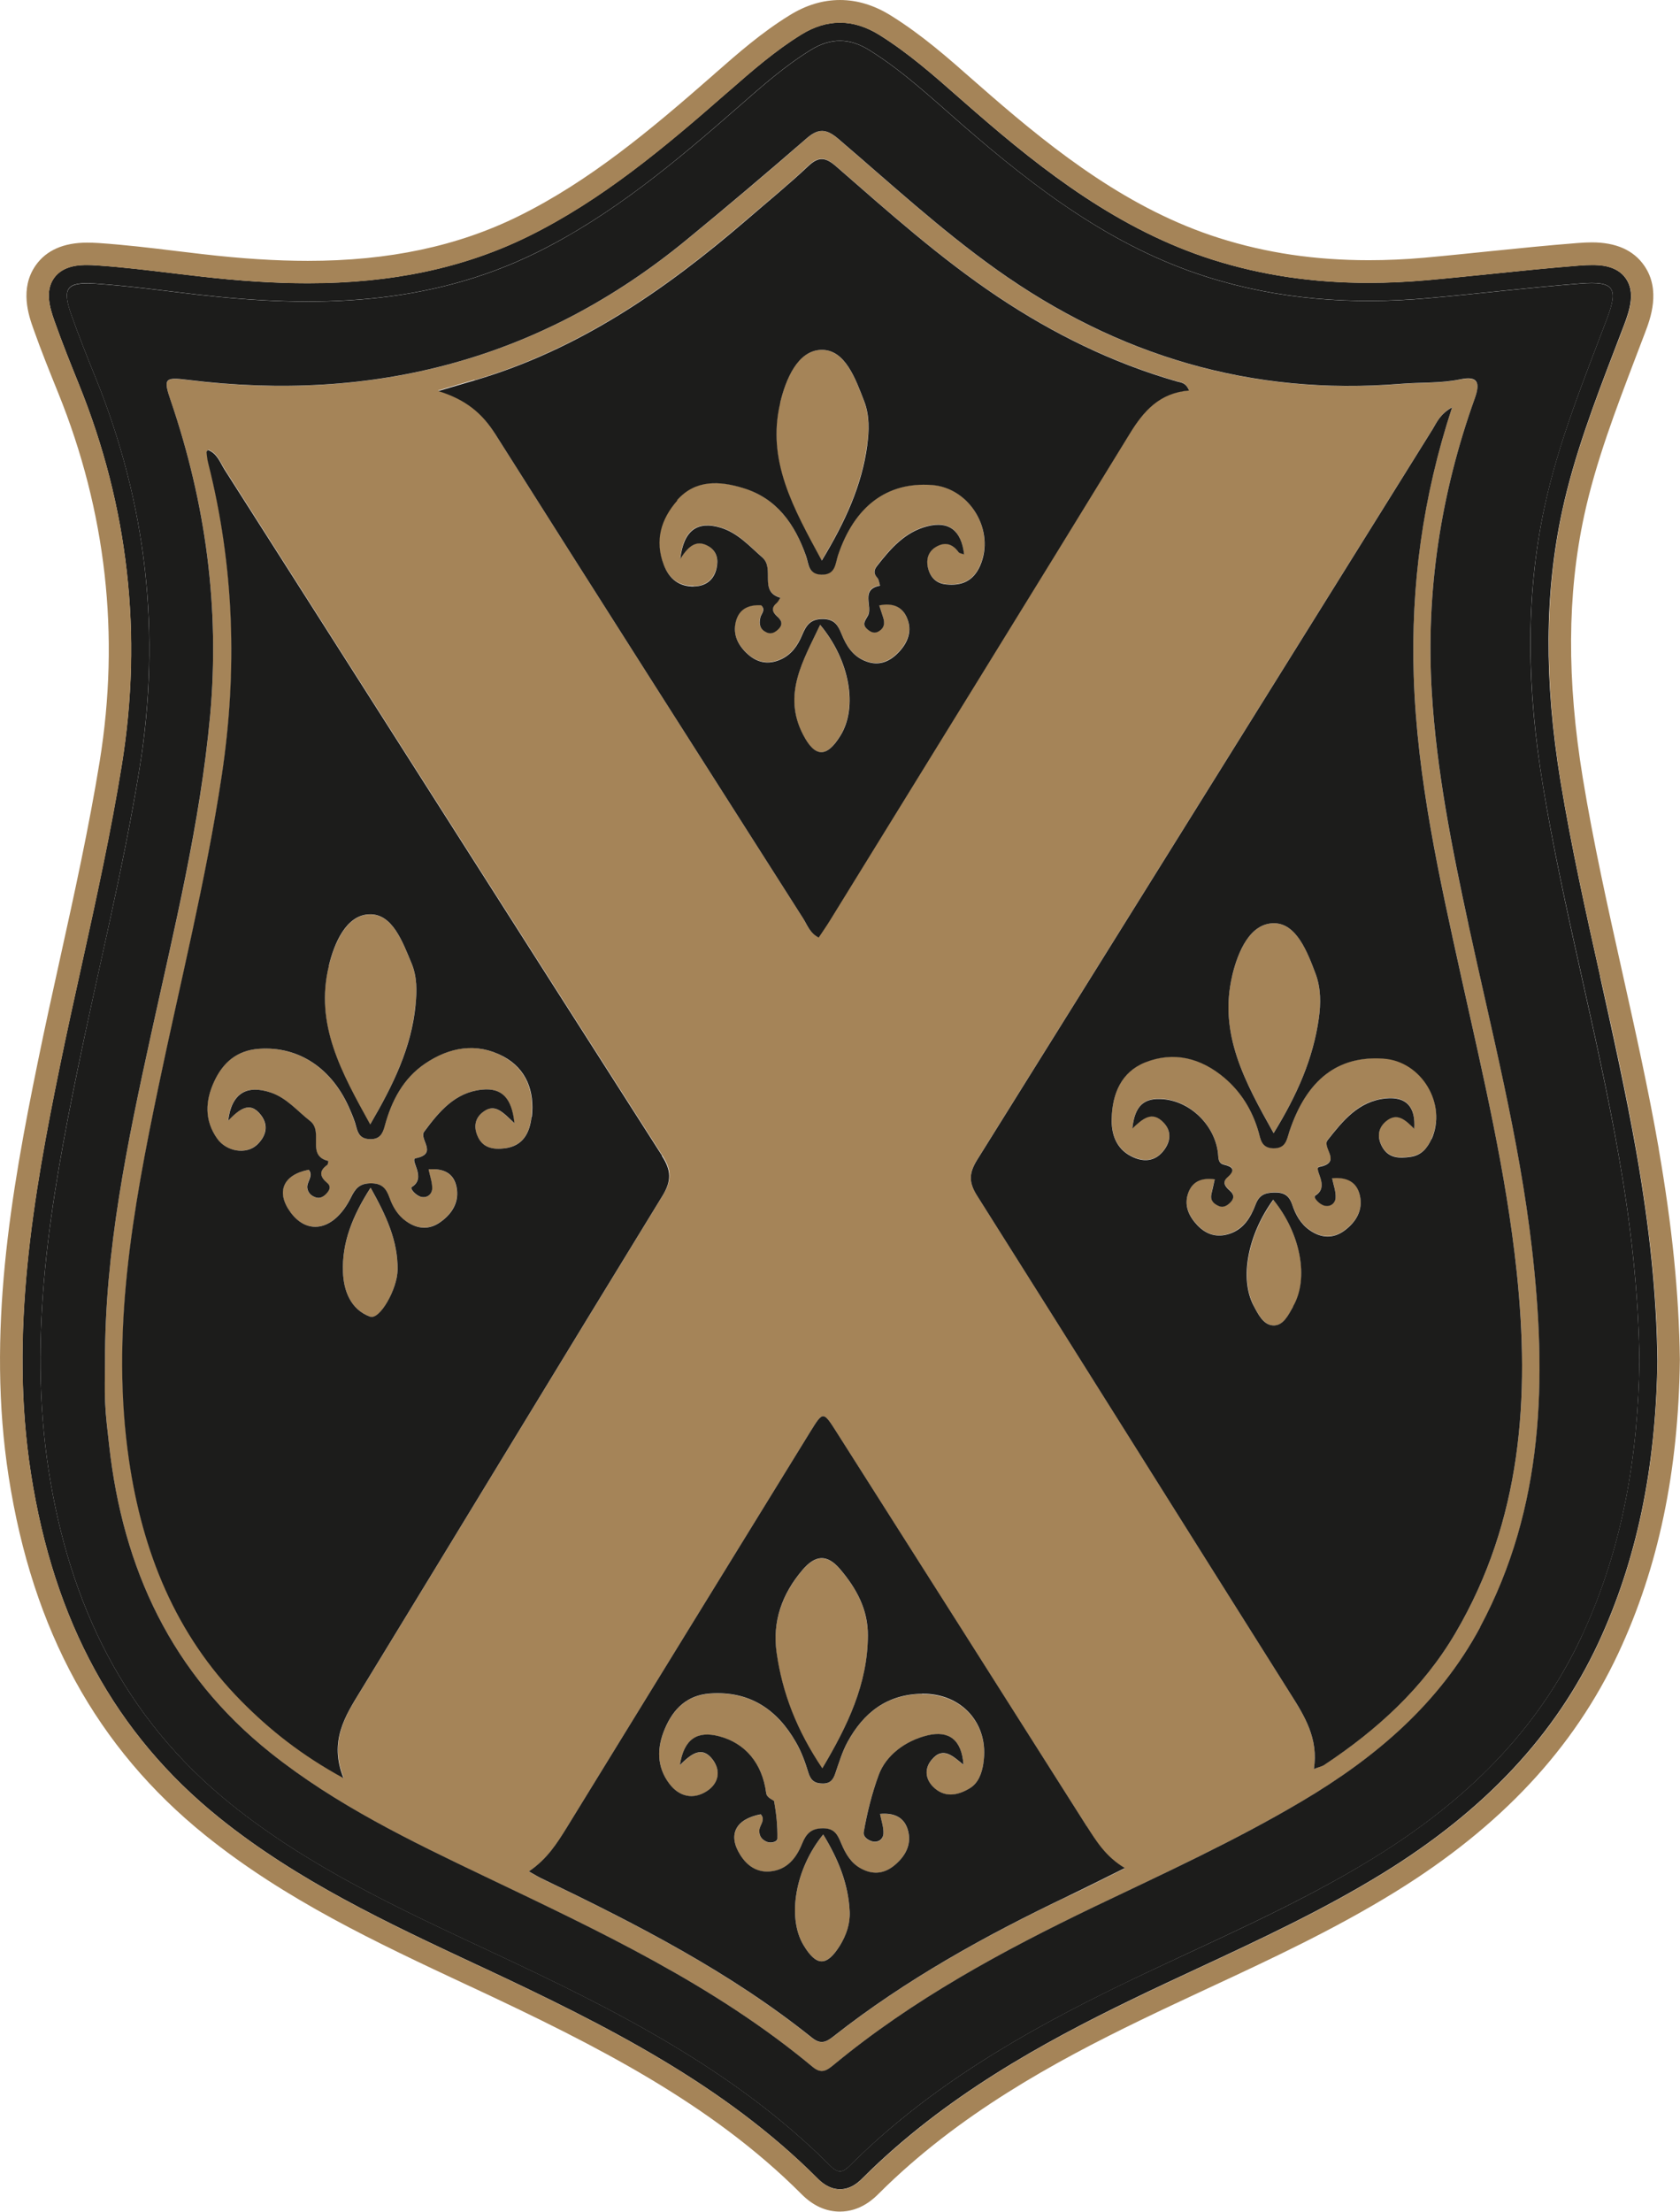 <svg xmlns="http://www.w3.org/2000/svg" id="Capa_2" viewBox="0 0 130.1 171.2"><defs><style>      .cls-1 {        fill: #1c1c1b;      }      .cls-2 {        fill: #a58458;      }    </style></defs><g id="Capa_2-2" data-name="Capa_2"><g><path class="cls-2" d="M62.22,150.55c.99,1.66,1.8,1.68,2.83.03.5-.79.8-1.64.75-2.61-.1-2.18-.91-4.1-2.05-5.98-2.17,2.65-2.81,6.41-1.53,8.56Z"></path><path class="cls-2" d="M63.68,136.88c1.96-3.3,3.52-6.51,3.53-10.27,0-2.02-.87-3.64-2.14-5.13-1.05-1.24-1.96-1.09-2.94.06-1.57,1.85-2.33,3.99-2,6.39.44,3.11,1.55,5.99,3.54,8.96Z"></path><path class="cls-2" d="M71.41,131.11c-2.73.05-4.55,1.46-5.78,3.74-.41.75-.66,1.59-.94,2.41-.17.48-.39.8-.96.8-.6,0-.93-.21-1.12-.82-.25-.82-.56-1.65-.98-2.39-1.47-2.56-3.61-3.98-6.66-3.76-1.77.13-2.82,1.18-3.48,2.72-.63,1.47-.65,2.96.35,4.27.76.99,1.85,1.26,2.91.56.88-.57,1.12-1.53.46-2.41-.85-1.15-1.71-.44-2.56.4.31-2.01,1.33-2.68,3.04-2.23,2.03.53,3.34,2.1,3.64,4.38.06.43.6.53.62.66.17.95.27,1.92.25,2.88,0,.27-.55.4-.9.21-.31-.17-.51-.41-.5-.83.01-.42.52-.81.11-1.26-1.96.36-2.57,1.59-1.58,3.15.53.84,1.29,1.36,2.3,1.27,1.31-.11,2.03-1.02,2.48-2.14.31-.77.69-1.19,1.63-1.2.94,0,1.15.56,1.42,1.21.32.76.73,1.45,1.47,1.88.96.55,1.89.44,2.72-.29.84-.74,1.29-1.68.92-2.78-.32-.94-1.11-1.22-2.12-1.13.11.57.29,1.06.26,1.54-.03.43-.4.72-.88.58-.34-.09-.7-.35-.64-.72.25-1.51.65-3.04,1.16-4.42.55-1.5,2.04-2.64,3.77-3.06,1.69-.41,2.66.36,2.79,2.27-.79-.63-1.58-1.46-2.48-.36-.55.67-.47,1.45.11,2.05.87.89,1.91.71,2.85.14.67-.41.94-1.15,1.06-1.91.48-3.05-1.66-5.45-4.74-5.39Z"></path><path class="cls-2" d="M38.95,81.76c-2.06-1.09-4.17-.72-6.05.57-1.69,1.16-2.6,2.89-3.12,4.84-.16.59-.4,1.05-1.17,1-.66-.04-.89-.39-1.03-.94-.11-.44-.29-.87-.47-1.3-1.36-3.24-3.99-4.98-7.09-4.75-1.69.13-2.76,1.06-3.44,2.52-.7,1.5-.77,3.02.23,4.43.72,1.01,2.23,1.25,3.06.5.72-.65.95-1.51.33-2.32-.88-1.14-1.71-.41-2.54.43.26-2.12,1.41-2.8,3.29-2.18,1.25.42,2.06,1.43,3.05,2.2,1.09.84-.34,2.69,1.42,3.1-.03.11-.02.26-.09.31-.65.46-.58.89-.01,1.38.36.3.17.61-.09.88-.21.22-.48.35-.78.25-.34-.11-.59-.32-.66-.71-.09-.48.5-.92.11-1.43-2.01.39-2.56,1.74-1.4,3.31,1.36,1.83,3.43,1.35,4.66-1.15.34-.69.65-1.09,1.5-1.11.87-.02,1.23.37,1.49,1.1.25.71.64,1.37,1.27,1.82.89.63,1.82.7,2.73.04.9-.66,1.42-1.56,1.19-2.69-.22-1.07-1.01-1.44-2.16-1.35.11.53.29,1.01.28,1.49-.01.43-.38.74-.85.64-.4-.08-.92-.65-.72-.77,1.16-.71-.21-2.12.29-2.22,1.77-.35.24-1.49.66-2.06,1.16-1.54,2.38-3.03,4.47-3.25,1.54-.16,2.32.64,2.52,2.6-.92-.86-1.5-1.54-2.38-.91-.65.46-.78,1.14-.5,1.85.4.97,1.22,1.13,2.15,1,1.41-.19,1.91-1.21,2.05-2.42.24-2-.4-3.74-2.22-4.7Z"></path><path class="cls-2" d="M53.74,45.37c.88-.02,1.53-.49,1.74-1.41.15-.67.03-1.3-.59-1.68-.85-.52-1.51-.17-2.22.97.25-2.26,1.36-2.97,3.15-2.42,1.32.4,2.19,1.41,3.2,2.29,1,.87-.3,2.66,1.4,3.12-.09.14-.16.31-.28.41-.42.35-.36.69,0,1.01.34.31.53.62.14,1.01-.26.26-.56.43-.93.26-.5-.23-.6-.62-.48-1.15.07-.29.44-.6.06-.95-.97-.05-1.71.27-1.96,1.28-.25,1,.2,1.83.9,2.48.73.67,1.6.87,2.56.44.86-.38,1.34-1.09,1.68-1.9.31-.74.64-1.24,1.6-1.24.91,0,1.18.49,1.45,1.17.35.87.83,1.65,1.75,2.05,1.05.46,1.92.14,2.66-.63.73-.76,1.09-1.69.65-2.69-.38-.87-1.13-1.17-2.14-.95.13.39.21.66.3.93.14.43.1.8-.31,1.06-.36.23-.66.08-.93-.16-.42-.37-.15-.64.06-1.03.4-.73-.63-2.04.94-2.33-.07-.21-.08-.47-.22-.62-.3-.33-.23-.62,0-.92,1.04-1.33,2.14-2.6,3.86-3.05,1.68-.44,2.66.31,2.87,2.17-.17-.07-.36-.08-.44-.18-.5-.69-1.11-.8-1.8-.36-.54.35-.7.93-.57,1.53.16.74.61,1.24,1.4,1.33,1.21.13,2.13-.24,2.65-1.44,1.19-2.72-.78-6.04-3.75-6.25-3.46-.24-5.98,1.66-7.25,5.43-.22.66-.19,1.54-1.3,1.51-1.02-.03-.98-.86-1.18-1.45-.86-2.46-2.27-4.45-4.86-5.25-1.81-.56-3.71-.68-5.13.94-1.25,1.42-1.77,3.08-1.05,4.97.42,1.09,1.19,1.71,2.35,1.68Z"></path><path class="cls-2" d="M62.18,56.86c.94,1.81,1.84,1.8,2.9.07,1.35-2.19.72-5.83-1.58-8.57-1.3,2.76-2.94,5.38-1.32,8.5Z"></path><path class="cls-2" d="M32.18,77.81c.11-1.09.13-2.2-.31-3.24-.69-1.66-1.48-3.87-3.29-3.79-1.76.07-2.68,2.21-3.12,3.99-1.11,4.53.98,8.25,3.2,12.27,1.8-3.07,3.19-5.95,3.51-9.23Z"></path><path class="cls-2" d="M26.56,98.46c.05,1.42.58,2.91,2.12,3.46.73.26,2.09-2.13,2.11-3.62.03-2.26-.88-4.21-2.09-6.36-1.4,2.17-2.23,4.26-2.14,6.53Z"></path><path class="cls-2" d="M97.09,101.06c.35.66.75,1.49,1.51,1.53.79.04,1.18-.81,1.55-1.45,1.25-2.16.59-5.66-1.53-8.27-1.98,2.72-2.62,6.1-1.52,8.2Z"></path><path class="cls-2" d="M113.71,71.53c-1.28-5.91-2.46-11.86-2.83-17.91-.48-7.81.69-15.41,3.33-22.78.44-1.22.22-1.74-1.12-1.47-1.54.32-3.1.22-4.65.35-11.52.93-21.88-2.17-31.26-8.84-4.34-3.09-8.24-6.69-12.28-10.14-.92-.79-1.54-.81-2.46,0-3.04,2.66-6.14,5.26-9.26,7.82-11.29,9.27-24.25,12.64-38.65,10.85-1.79-.22-1.89-.11-1.3,1.64,2.71,7.91,3.8,16.03,3.04,24.36-.76,8.34-2.77,16.46-4.56,24.61-1.84,8.39-3.61,16.79-3.58,25.45,0,1.04-.04,2.08.01,3.12.06,1.09.19,2.18.31,3.27,1.06,9.58,4.84,17.72,12.51,23.83,5.06,4.03,10.83,6.81,16.61,9.57,8.85,4.23,17.75,8.38,25.36,14.73.69.57,1.09.28,1.62-.15,6.14-5.08,13.08-8.83,20.22-12.26,5.4-2.59,10.86-5.09,16.03-8.14,5.7-3.37,10.65-7.53,13.83-13.49,4.97-9.28,5.18-19.23,4.01-29.34-.98-8.48-3.12-16.75-4.92-25.08ZM36.75,29.42c8.04-2.36,14.74-6.99,21-12.37,1.62-1.39,3.28-2.74,4.83-4.21.82-.78,1.36-.68,2.16.02,4.04,3.52,8.04,7.1,12.52,10.09,4.3,2.87,8.88,5.12,13.85,6.55.32.09.7.07.96.71-2.28.18-3.51,1.59-4.59,3.34-7.69,12.54-15.43,25.05-23.15,37.57-.3.48-.63.95-.94,1.43-.7-.35-.89-.99-1.22-1.51-7.97-12.5-15.94-25-23.87-37.53-.96-1.52-2.19-2.61-4.38-3.28,1.25-.37,2.03-.6,2.82-.83ZM27.97,130.81c-1.22,1.99-2.49,3.93-1.35,6.8-3.23-1.75-5.7-3.72-7.92-5.97-5.1-5.16-7.66-11.55-8.69-18.63-1.44-9.83.29-19.4,2.29-28.96,1.68-8,3.67-15.93,4.89-24.03,1.23-8.14.97-16.2-1.05-24.2-.07-.27-.1-.56-.13-.84,0-.04.06-.1.11-.17.72.26.93.97,1.29,1.52,11.29,17.7,22.56,35.42,33.88,53.1.73,1.14.75,1.93.04,3.09-7.82,12.74-15.56,25.51-23.35,38.27ZM82.75,146.75c-6.42,3.06-12.61,6.47-18.22,10.89-.58.45-1,.61-1.64.1-6.39-5.12-13.62-8.82-20.96-12.34-.25-.12-.49-.28-.97-.54,1.42-.97,2.19-2.18,2.94-3.41,6.28-10.22,12.57-20.43,18.86-30.64.98-1.59.99-1.58,2.02.04,6.46,10.17,12.92,20.35,19.38,30.52.74,1.17,1.45,2.35,2.95,3.24-1.62.8-2.98,1.5-4.36,2.15ZM112.72,126.37c-2.51,4.27-6.08,7.52-10.17,10.23-.18.12-.4.16-.8.31.36-2.36-.73-4.09-1.84-5.86-8.1-12.84-16.14-25.71-24.26-38.54-.66-1.05-.59-1.76.03-2.76,11.77-18.84,23.51-37.7,35.27-56.55.33-.52.56-1.15,1.5-1.68-2.3,6.98-3.19,13.8-2.97,20.77.25,7.94,1.99,15.65,3.69,23.36,1.67,7.54,3.45,15.05,4.28,22.74,1.04,9.76.39,19.26-4.73,27.98Z"></path><path class="cls-1" d="M123.91,75.54c-1.1-4.92-2.23-10.01-3.06-15.05-1.28-7.79-1.24-14.65.13-20.96.92-4.26,2.51-8.43,4.05-12.45.25-.64.49-1.29.74-1.93.45-1.19.87-2.54.14-3.59-.72-1.05-2.1-1.05-2.62-1.05-.28,0-.6.01-.97.04-2.26.18-4.55.41-6.77.64-1.68.17-3.41.35-5.12.5-1.5.13-2.99.2-4.42.2-4.34,0-8.31-.59-12.13-1.8-7.18-2.28-13.06-6.83-18.34-11.42-.42-.37-.84-.73-1.26-1.1-1.93-1.7-3.92-3.46-6.2-4.88-1-.62-2.02-.94-3.03-.94s-2,.31-2.98.91c-2.05,1.27-3.84,2.83-5.57,4.34l-.2.17c-4.86,4.26-9.7,8.31-15.37,11.11-4.97,2.45-10.56,3.64-17.1,3.64-2.53,0-5.26-.17-8.35-.53-.68-.08-1.36-.16-2.05-.24-1.93-.23-3.93-.48-5.92-.61-.29-.02-.54-.03-.77-.03-.5,0-1.84,0-2.56,1.01-.7,1-.35,2.25.04,3.34.6,1.7,1.27,3.35,1.89,4.89,3.83,9.46,4.95,19.37,3.32,29.45-.84,5.17-1.98,10.37-3.09,15.41-.57,2.58-1.16,5.24-1.7,7.88-2.06,10.03-3.93,20.73-2.25,31.54,1.78,11.47,6.55,20.19,14.58,26.66,6.07,4.89,13.09,8.17,19.88,11.35l.67.31c9.46,4.43,18.55,9.01,25.8,16.27.2.2.83.83,1.73.83s1.51-.62,1.77-.88c6.37-6.35,14.04-10.51,20.71-13.75,1.74-.85,3.54-1.68,5.27-2.49,4.77-2.22,9.71-4.52,14.32-7.36,7.88-4.86,13.32-10.67,16.64-17.77,2.97-6.37,4.48-13.54,4.59-21.91v-.04c-.07-5.04-.59-10.13-1.62-16.02-.81-4.61-1.84-9.23-2.83-13.7ZM122.5,126.62c-3.5,7.5-9.18,12.9-16.1,17.17-6.21,3.83-12.93,6.62-19.47,9.78-7.67,3.72-14.99,7.94-21.09,14.02-.55.55-.9.68-1.53.05-7.48-7.49-16.77-12.13-26.2-16.54-7.05-3.3-14.13-6.55-20.26-11.49-8.26-6.66-12.48-15.49-14.08-25.79-1.63-10.52.14-20.79,2.24-31.04,1.6-7.78,3.53-15.49,4.8-23.34,1.68-10.41.55-20.45-3.4-30.19-.65-1.6-1.29-3.21-1.87-4.84-.75-2.12-.42-2.62,1.88-2.46,2.64.18,5.27.55,7.9.85,9,1.03,17.85.88,26.22-3.25,5.87-2.89,10.8-7.05,15.67-11.31,1.78-1.56,3.55-3.13,5.58-4.38,1.56-.96,3.01-.93,4.54.02,2.66,1.66,4.93,3.81,7.28,5.85,5.65,4.91,11.57,9.39,18.83,11.69,5.58,1.77,11.3,2.17,17.1,1.66,3.96-.35,7.91-.83,11.87-1.14,2.57-.2,2.94.33,2.04,2.71-1.81,4.8-3.76,9.54-4.84,14.58-1.54,7.16-1.31,14.31-.14,21.48,1.59,9.67,4.21,19.12,5.89,28.76.91,5.18,1.52,10.38,1.6,15.8-.1,7.29-1.27,14.51-4.46,21.34Z"></path><path class="cls-2" d="M102.13,78.82c.16-1.13.17-2.3-.24-3.42-.63-1.72-1.49-3.92-3.21-3.94-1.88-.02-2.81,2.2-3.25,4.02-1.09,4.52.97,8.24,3.2,12.22,1.82-2.94,3.06-5.76,3.5-8.89Z"></path><path class="cls-2" d="M67.15,34.46c.15-1.13.19-2.3-.24-3.41-.66-1.74-1.48-4.02-3.33-3.97-1.82.05-2.74,2.26-3.18,4.11-1.06,4.47,1.02,8.15,3.22,12.2,1.82-3.01,3.1-5.81,3.52-8.93Z"></path><path class="cls-2" d="M107.13,81.92c-3.53-.23-5.93,1.62-7.27,5.61-.21.63-.27,1.36-1.27,1.33-.92-.03-.97-.72-1.13-1.28-.48-1.66-1.35-3.08-2.65-4.18-1.8-1.52-3.9-2.07-6.12-1.19-1.86.74-2.55,2.43-2.6,4.33-.03,1.2.33,2.32,1.48,2.92.96.5,1.93.46,2.61-.51.47-.67.53-1.42-.06-2.07-.91-.98-1.67-.28-2.43.45.19-1.78.91-2.41,2.42-2.27,2.18.2,4.09,2.18,4.23,4.4.02.31.08.59.42.66.7.16.96.4.29.99-.44.38-.15.73.17,1.01.42.36.33.69-.02,1.01-.22.2-.49.34-.79.21-.4-.17-.7-.42-.6-.92.07-.37.16-.75.26-1.16-.99-.13-1.7.14-2.04,1.02-.37.99.03,1.83.69,2.53.67.72,1.51,1.01,2.51.66,1.1-.38,1.63-1.29,2-2.25.28-.74.72-.91,1.43-.94.75-.02,1.16.21,1.41.94.26.76.65,1.49,1.34,1.97.9.63,1.83.69,2.73.02.89-.67,1.42-1.57,1.17-2.7-.23-1.07-1.02-1.43-2.15-1.33.11.54.29,1.03.27,1.51-.02.42-.4.73-.87.61-.39-.1-.92-.65-.69-.79,1.16-.7-.22-2.1.3-2.21,1.8-.35.19-1.49.64-2.07,1.19-1.51,2.39-3.02,4.49-3.23,1.59-.16,2.34.64,2.22,2.35-.65-.64-1.3-1.33-2.21-.56-.59.51-.67,1.19-.31,1.89.49.96,1.33.97,2.24.84.84-.12,1.3-.66,1.62-1.39,1.22-2.71-.77-6.04-3.73-6.24Z"></path><path class="cls-2" d="M128.46,88.94c-.81-4.65-1.85-9.29-2.85-13.78-1.09-4.89-2.22-9.95-3.04-14.95-1.24-7.57-1.21-14.21.11-20.31.89-4.13,2.46-8.23,3.97-12.2.25-.65.49-1.29.74-1.94.41-1.07,1.25-3.31-.06-5.2-.83-1.2-2.19-1.8-4.06-1.8-.33,0-.69.02-1.1.05-2.29.18-4.59.41-6.83.64-1.67.17-3.39.35-5.07.5-1.45.13-2.89.19-4.27.19-4.16,0-7.95-.56-11.6-1.72-6.88-2.18-12.58-6.61-17.72-11.07-.42-.36-.83-.73-1.25-1.09-1.98-1.75-4.02-3.55-6.43-5.05-1.28-.8-2.61-1.21-3.95-1.21s-2.64.4-3.9,1.18c-2.18,1.34-4.02,2.96-5.8,4.52l-.19.17c-4.77,4.18-9.51,8.15-15,10.86-4.72,2.33-10.06,3.46-16.32,3.46-2.46,0-5.13-.17-8.15-.52-.67-.08-1.34-.16-2.03-.24-1.95-.24-3.98-.48-6.02-.62-.33-.02-.62-.03-.89-.03-1.82,0-3.16.59-3.98,1.75-1.28,1.82-.54,3.92-.18,4.93.61,1.73,1.29,3.4,1.92,4.96,3.71,9.16,4.79,18.75,3.21,28.51-.83,5.11-1.97,10.29-3.08,15.31-.57,2.58-1.16,5.25-1.7,7.9-2.09,10.19-3.99,21.07-2.27,32.15,1.85,11.92,6.83,20.99,15.21,27.75,6.23,5.02,13.35,8.35,20.23,11.57l.67.31c9.31,4.36,18.26,8.86,25.3,15.92.89.89,1.88,1.34,2.96,1.34,1.62,0,2.66-1.04,3.01-1.39,6.18-6.17,13.7-10.24,20.24-13.41,1.73-.84,3.52-1.67,5.25-2.48,4.82-2.24,9.8-4.56,14.5-7.46,8.18-5.05,13.84-11.1,17.3-18.51,3.08-6.6,4.64-14,4.75-22.65v-.06c-.07-5.13-.6-10.31-1.64-16.3ZM128.36,105.3c-.11,8.37-1.62,15.54-4.59,21.91-3.31,7.09-8.75,12.9-16.64,17.77-4.61,2.84-9.55,5.14-14.32,7.36-1.73.81-3.53,1.64-5.27,2.49-6.67,3.23-14.34,7.4-20.71,13.75-.26.26-.88.88-1.77.88s-1.52-.62-1.73-.83c-7.25-7.26-16.34-11.84-25.8-16.27l-.67-.31c-6.79-3.18-13.81-6.46-19.88-11.35-8.03-6.47-12.8-15.19-14.58-26.66-1.68-10.8.19-21.5,2.25-31.54.54-2.64,1.13-5.3,1.7-7.88,1.11-5.04,2.26-10.24,3.09-15.41,1.63-10.08.51-19.99-3.32-29.45-.63-1.55-1.29-3.2-1.89-4.89-.39-1.09-.75-2.34-.04-3.34.71-1.01,2.05-1.01,2.56-1.01.23,0,.48,0,.77.03,1.99.13,3.99.38,5.92.61.68.08,1.36.17,2.05.24,3.09.35,5.82.53,8.35.53,6.53,0,12.13-1.19,17.1-3.64,5.68-2.8,10.51-6.85,15.37-11.11l.2-.17c1.73-1.51,3.51-3.08,5.57-4.34.98-.61,1.99-.91,2.98-.91s2.03.32,3.03.94c2.28,1.42,4.27,3.18,6.2,4.88.42.37.84.74,1.26,1.1,5.28,4.58,11.16,9.14,18.34,11.42,3.82,1.21,7.79,1.8,12.13,1.8,1.43,0,2.92-.07,4.42-.2,1.7-.15,3.44-.33,5.12-.5,2.21-.23,4.5-.46,6.77-.64.37-.03.69-.04.97-.04.52,0,1.9,0,2.62,1.05.73,1.05.31,2.41-.14,3.59-.24.65-.49,1.29-.74,1.93-1.54,4.02-3.13,8.19-4.05,12.45-1.36,6.32-1.4,13.17-.13,20.96.83,5.04,1.96,10.13,3.06,15.05,1,4.47,2.03,9.09,2.83,13.7,1.03,5.9,1.55,10.99,1.62,16.02v.04Z"></path><path class="cls-1" d="M119.47,60.72c-1.18-7.17-1.41-14.32.14-21.48,1.09-5.05,3.03-9.79,4.84-14.58.9-2.38.53-2.91-2.04-2.71-3.96.31-7.91.79-11.87,1.14-5.8.51-11.52.11-17.1-1.66-7.26-2.3-13.18-6.79-18.83-11.69-2.35-2.04-4.62-4.19-7.28-5.85-1.53-.95-2.98-.98-4.54-.02-2.03,1.25-3.8,2.82-5.58,4.38-4.87,4.26-9.81,8.42-15.67,11.31-8.38,4.13-17.22,4.28-26.22,3.25-2.63-.3-5.26-.67-7.9-.85-2.3-.15-2.63.35-1.88,2.46.58,1.63,1.22,3.24,1.87,4.84,3.95,9.75,5.09,19.78,3.4,30.19-1.27,7.86-3.21,15.56-4.8,23.34-2.1,10.25-3.87,20.52-2.24,31.04,1.6,10.29,5.82,19.13,14.08,25.79,6.13,4.94,13.21,8.19,20.26,11.49,9.43,4.41,18.72,9.05,26.2,16.54.63.63.98.49,1.53-.05,6.09-6.08,13.42-10.3,21.09-14.02,6.54-3.17,13.26-5.96,19.47-9.78,6.92-4.27,12.6-9.67,16.1-17.17,3.19-6.83,4.36-14.04,4.46-21.34-.08-5.42-.69-10.63-1.6-15.8-1.69-9.64-4.31-19.1-5.89-28.76ZM114.63,125.94c-3.19,5.95-8.13,10.12-13.83,13.49-5.17,3.06-10.62,5.55-16.03,8.14-7.14,3.43-14.08,7.18-20.22,12.26-.53.43-.93.72-1.62.15-7.62-6.35-16.51-10.5-25.36-14.73-5.78-2.76-11.55-5.54-16.61-9.57-7.67-6.11-11.45-14.25-12.51-23.83-.12-1.09-.26-2.18-.31-3.27-.05-1.04-.01-2.08-.01-3.12-.03-8.65,1.74-17.06,3.58-25.45,1.79-8.16,3.79-16.27,4.56-24.61.76-8.33-.34-16.45-3.04-24.36-.6-1.75-.49-1.86,1.3-1.64,14.4,1.79,27.36-1.57,38.65-10.85,3.12-2.56,6.21-5.17,9.26-7.82.92-.81,1.54-.78,2.46,0,4.04,3.45,7.94,7.05,12.28,10.14,9.38,6.67,19.74,9.77,31.26,8.84,1.55-.13,3.11-.03,4.65-.35,1.34-.28,1.56.24,1.12,1.47-2.64,7.36-3.81,14.97-3.33,22.78.37,6.05,1.55,11.99,2.83,17.91,1.8,8.33,3.94,16.59,4.92,25.08,1.17,10.11.96,20.06-4.01,29.34Z"></path><path class="cls-1" d="M113.17,75.66c-1.7-7.71-3.44-15.41-3.69-23.36-.22-6.97.68-13.79,2.97-20.77-.94.53-1.18,1.16-1.5,1.68-11.76,18.85-23.5,37.71-35.27,56.55-.62,1-.69,1.71-.03,2.76,8.11,12.83,16.16,25.7,24.26,38.54,1.12,1.77,2.2,3.5,1.84,5.86.39-.15.62-.19.8-.31,4.09-2.71,7.66-5.95,10.17-10.23,5.12-8.72,5.77-18.22,4.73-27.98-.82-7.69-2.61-15.2-4.28-22.74ZM95.43,75.48c.44-1.82,1.37-4.04,3.25-4.02,1.72.02,2.57,2.22,3.21,3.94.41,1.12.4,2.29.24,3.42-.44,3.12-1.68,5.94-3.5,8.89-2.23-3.98-4.28-7.7-3.2-12.22ZM100.14,101.14c-.37.64-.76,1.49-1.55,1.45-.76-.04-1.16-.87-1.51-1.53-1.1-2.09-.46-5.48,1.52-8.2,2.13,2.61,2.79,6.11,1.53,8.27ZM110.86,88.15c-.33.72-.78,1.27-1.62,1.39-.9.13-1.75.12-2.24-.84-.36-.7-.28-1.38.31-1.89.9-.77,1.56-.08,2.21.56.12-1.71-.63-2.51-2.22-2.35-2.1.22-3.3,1.72-4.49,3.23-.46.58,1.16,1.72-.64,2.07-.52.1.86,1.5-.3,2.21-.23.14.3.69.69.79.47.12.85-.19.87-.61.03-.48-.16-.97-.27-1.51,1.12-.1,1.91.26,2.15,1.33.25,1.13-.28,2.03-1.17,2.7-.9.67-1.83.61-2.73-.02-.69-.48-1.09-1.21-1.34-1.97-.25-.73-.66-.96-1.41-.94-.72.02-1.15.2-1.43.94-.37.97-.9,1.88-2,2.25-1,.34-1.84.05-2.51-.66-.66-.7-1.06-1.54-.69-2.53.34-.88,1.04-1.15,2.04-1.02-.09.41-.18.78-.26,1.16-.1.5.2.75.6.92.3.12.56-.01.79-.21.36-.32.44-.65.02-1.01-.32-.28-.61-.62-.17-1.01.67-.58.4-.83-.29-.99-.34-.08-.4-.36-.42-.66-.13-2.22-2.04-4.2-4.23-4.4-1.52-.14-2.23.49-2.42,2.27.76-.72,1.52-1.43,2.43-.45.6.64.54,1.4.06,2.07-.69.97-1.66,1.01-2.61.51-1.15-.6-1.52-1.73-1.48-2.92.05-1.9.74-3.59,2.6-4.33,2.22-.88,4.32-.33,6.12,1.19,1.3,1.1,2.17,2.52,2.65,4.18.16.56.21,1.25,1.13,1.28,1.01.03,1.06-.7,1.27-1.33,1.34-3.99,3.74-5.85,7.27-5.61,2.96.19,4.95,3.53,3.73,6.24Z"></path><path class="cls-1" d="M51.27,89.45c-11.32-17.68-22.58-35.4-33.88-53.1-.35-.55-.57-1.26-1.29-1.52-.05.08-.12.13-.11.17.03.28.06.56.13.84,2.02,7.99,2.28,16.06,1.05,24.2-1.22,8.09-3.22,16.03-4.89,24.03-2,9.55-3.73,19.13-2.29,28.96,1.04,7.08,3.59,13.47,8.69,18.63,2.22,2.25,4.69,4.21,7.92,5.97-1.14-2.87.13-4.81,1.35-6.8,7.79-12.75,15.53-25.53,23.35-38.27.71-1.16.69-1.96-.04-3.09ZM25.46,74.76c.43-1.78,1.35-3.92,3.12-3.99,1.81-.08,2.6,2.14,3.29,3.79.44,1.05.42,2.16.31,3.24-.32,3.28-1.71,6.15-3.51,9.23-2.22-4.02-4.31-7.74-3.2-12.27ZM28.68,101.92c-1.54-.55-2.07-2.04-2.12-3.46-.09-2.27.74-4.36,2.14-6.53,1.21,2.16,2.12,4.11,2.09,6.36-.02,1.5-1.39,3.88-2.11,3.62ZM41.16,86.46c-.14,1.21-.64,2.23-2.05,2.42-.94.12-1.76-.03-2.15-1-.29-.71-.16-1.39.5-1.85.88-.63,1.47.05,2.38.91-.2-1.96-.98-2.76-2.52-2.6-2.09.21-3.32,1.71-4.47,3.25-.43.57,1.11,1.71-.66,2.06-.5.1.87,1.51-.29,2.22-.2.12.32.68.72.77.47.1.83-.21.85-.64.01-.48-.17-.96-.28-1.49,1.15-.09,1.94.28,2.16,1.35.23,1.13-.29,2.03-1.19,2.69-.9.67-1.84.6-2.73-.04-.63-.45-1.02-1.11-1.27-1.82-.26-.73-.61-1.12-1.49-1.1-.85.02-1.16.42-1.5,1.11-1.24,2.5-3.3,2.98-4.66,1.15-1.16-1.57-.61-2.92,1.4-3.31.4.5-.19.94-.11,1.43.07.39.32.6.66.71.3.1.57-.04.78-.25.26-.27.45-.58.09-.88-.57-.48-.64-.92.01-1.38.07-.05.06-.21.09-.31-1.76-.41-.33-2.25-1.42-3.1-.99-.77-1.8-1.78-3.05-2.2-1.87-.62-3.03.07-3.29,2.18.83-.84,1.66-1.58,2.54-.43.62.81.39,1.66-.33,2.32-.83.75-2.34.51-3.06-.5-1-1.41-.93-2.93-.23-4.43.68-1.46,1.75-2.39,3.44-2.52,3.1-.23,5.73,1.51,7.09,4.75.18.42.36.85.47,1.3.14.56.37.91,1.03.94.77.04,1.01-.41,1.17-1,.52-1.95,1.43-3.69,3.12-4.84,1.88-1.28,3.99-1.66,6.05-.57,1.81.96,2.45,2.7,2.22,4.7Z"></path><path class="cls-1" d="M38.31,33.53c7.93,12.53,15.9,25.03,23.87,37.53.33.51.52,1.16,1.22,1.51.32-.48.64-.94.94-1.43,7.72-12.52,15.46-25.03,23.15-37.57,1.07-1.75,2.31-3.16,4.59-3.34-.26-.64-.64-.62-.96-.71-4.97-1.43-9.55-3.68-13.85-6.55-4.48-2.99-8.48-6.57-12.52-10.09-.8-.7-1.34-.8-2.16-.02-1.55,1.46-3.21,2.81-4.83,4.21-6.26,5.38-12.96,10.01-21,12.37-.79.23-1.57.46-2.82.83,2.18.67,3.41,1.76,4.38,3.28ZM65.09,56.93c-1.06,1.73-1.97,1.73-2.9-.07-1.62-3.12.02-5.74,1.32-8.5,2.3,2.74,2.93,6.38,1.58,8.57ZM60.41,31.19c.44-1.84,1.36-4.06,3.18-4.11,1.85-.05,2.66,2.23,3.33,3.97.43,1.11.39,2.28.24,3.41-.42,3.12-1.7,5.92-3.52,8.93-2.2-4.06-4.28-7.73-3.22-12.2ZM52.43,38.72c1.42-1.62,3.31-1.5,5.13-.94,2.59.79,3.99,2.78,4.86,5.25.21.59.16,1.42,1.18,1.45,1.12.03,1.08-.85,1.3-1.51,1.27-3.78,3.79-5.68,7.25-5.43,2.96.21,4.94,3.53,3.75,6.25-.53,1.2-1.44,1.57-2.65,1.44-.79-.08-1.24-.59-1.4-1.33-.13-.6.03-1.18.57-1.53.69-.44,1.3-.33,1.8.36.07.1.27.12.44.18-.21-1.86-1.19-2.61-2.87-2.17-1.72.45-2.82,1.72-3.86,3.05-.24.3-.3.59,0,.92.14.15.15.41.22.62-1.56.29-.54,1.6-.94,2.33-.21.38-.48.66-.06,1.03.27.24.57.39.93.16.41-.26.45-.63.31-1.06-.09-.27-.17-.54-.3-.93,1.01-.21,1.77.08,2.14.95.44,1.01.08,1.93-.65,2.69-.74.77-1.61,1.09-2.66.63-.92-.4-1.4-1.18-1.75-2.05-.27-.67-.54-1.16-1.45-1.17-.97,0-1.29.5-1.6,1.24-.34.81-.82,1.52-1.68,1.9-.97.43-1.83.23-2.56-.44-.71-.65-1.15-1.48-.9-2.48.25-1.01,1-1.33,1.96-1.28.39.35,0,.66-.06.95-.12.53-.02.92.48,1.15.36.17.67,0,.93-.26.39-.4.2-.71-.14-1.01-.36-.33-.42-.66,0-1.01.12-.1.19-.27.28-.41-1.7-.46-.4-2.25-1.4-3.12-1-.87-1.88-1.88-3.2-2.29-1.79-.55-2.89.16-3.15,2.42.71-1.15,1.36-1.49,2.22-.97.62.38.74,1.01.59,1.68-.2.92-.85,1.39-1.74,1.41-1.16.03-1.94-.59-2.35-1.68-.72-1.89-.2-3.55,1.05-4.97Z"></path><path class="cls-1" d="M84.16,141.36c-6.45-10.18-12.92-20.35-19.38-30.52-1.03-1.62-1.04-1.62-2.02-.04-6.29,10.21-12.58,20.42-18.86,30.64-.76,1.23-1.52,2.44-2.94,3.41.48.27.72.42.97.54,7.33,3.52,14.57,7.22,20.96,12.34.64.51,1.06.36,1.64-.1,5.6-4.41,11.8-7.83,18.22-10.89,1.38-.66,2.74-1.35,4.36-2.15-1.49-.89-2.2-2.07-2.95-3.24ZM62.13,121.53c.98-1.15,1.89-1.3,2.94-.06,1.27,1.5,2.15,3.12,2.14,5.13-.02,3.76-1.57,6.97-3.53,10.27-1.99-2.96-3.1-5.85-3.54-8.96-.34-2.4.42-4.54,2-6.39ZM65.05,150.58c-1.03,1.65-1.83,1.64-2.83-.03-1.28-2.14-.64-5.91,1.53-8.56,1.14,1.87,1.95,3.79,2.05,5.98.04.96-.26,1.81-.75,2.61ZM76.15,136.51c-.12.76-.39,1.51-1.06,1.91-.94.57-1.98.75-2.85-.14-.58-.6-.66-1.38-.11-2.05.9-1.11,1.69-.27,2.48.36-.13-1.9-1.1-2.68-2.79-2.27-1.73.42-3.22,1.56-3.77,3.06-.51,1.38-.9,2.91-1.16,4.42-.06.37.3.62.64.72.48.13.85-.16.88-.58.03-.48-.15-.98-.26-1.54,1.01-.09,1.8.2,2.12,1.13.37,1.1-.07,2.04-.92,2.78-.83.73-1.75.84-2.72.29-.74-.42-1.15-1.12-1.47-1.88-.27-.64-.48-1.21-1.42-1.21-.93,0-1.32.43-1.63,1.2-.45,1.12-1.18,2.03-2.48,2.14-1.01.09-1.77-.43-2.3-1.27-.99-1.56-.38-2.78,1.58-3.15.41.45-.1.84-.11,1.26-.01.42.19.67.5.83.34.19.89.06.9-.21.02-.96-.08-1.93-.25-2.88-.02-.12-.57-.23-.62-.66-.3-2.28-1.61-3.85-3.64-4.38-1.71-.45-2.73.22-3.04,2.23.85-.84,1.71-1.55,2.56-.4.65.89.41,1.84-.46,2.41-1.07.7-2.16.43-2.91-.56-1-1.31-.98-2.8-.35-4.27.65-1.53,1.71-2.59,3.48-2.72,3.05-.22,5.2,1.21,6.66,3.76.43.74.73,1.57.98,2.39.19.61.52.82,1.12.82.58,0,.8-.32.96-.8.28-.81.53-1.66.94-2.41,1.24-2.28,3.06-3.7,5.78-3.74,3.08-.05,5.22,2.35,4.74,5.39Z"></path></g></g></svg>